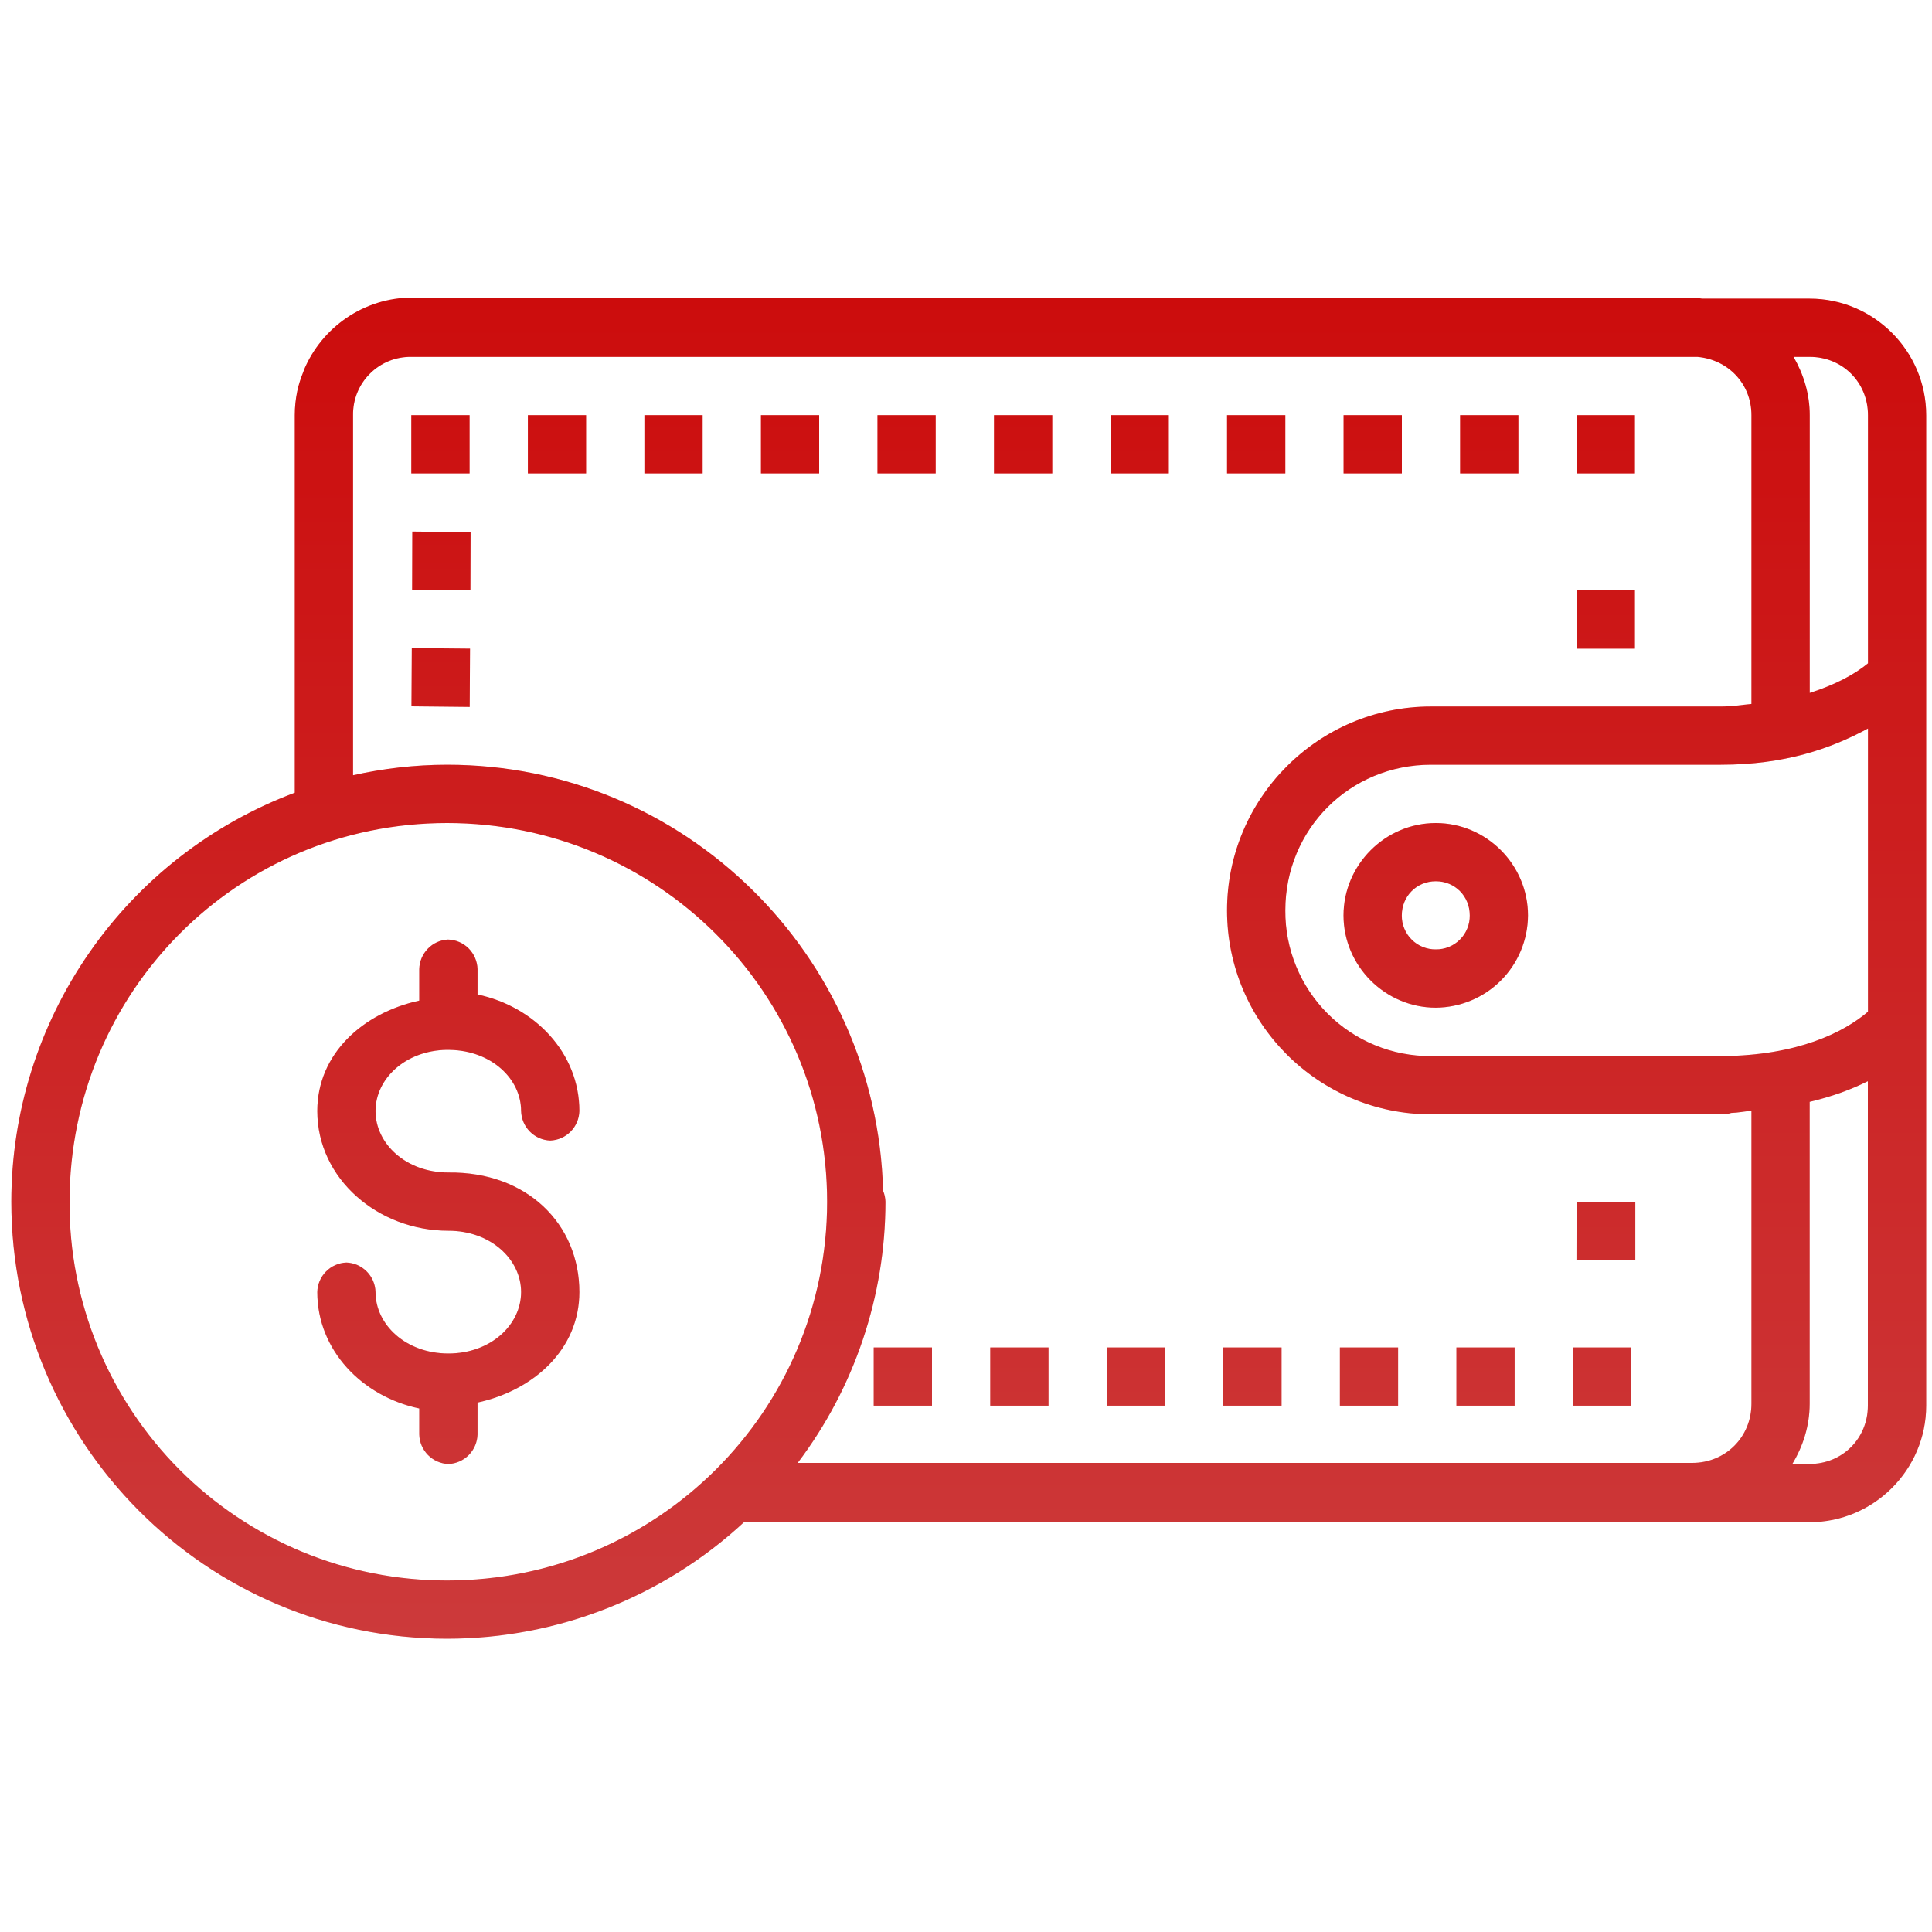 <svg width="38" height="38" viewBox="0 0 35 25" fill="none" xmlns="http://www.w3.org/2000/svg">
<path d="M7.469 0.391C6.59 0.391 5.83 0.933 5.507 1.7L5.497 1.731C5.45 1.847 5.409 1.967 5.384 2.091C5.355 2.232 5.34 2.376 5.34 2.521V9.361C3.832 9.926 2.532 10.939 1.615 12.263C0.697 13.587 0.205 15.16 0.205 16.771C0.205 21.132 3.727 24.687 8.101 24.687C10.095 24.686 12.015 23.932 13.478 22.576H32.784C33.945 22.576 34.895 21.625 34.895 20.465V2.521C34.895 1.36 33.945 0.41 32.784 0.41H30.838C30.777 0.403 30.718 0.391 30.655 0.391H7.469ZM7.451 1.465H30.75C31.305 1.514 31.729 1.951 31.729 2.521V7.753C31.546 7.77 31.379 7.799 31.174 7.799H25.924C23.887 7.799 22.229 9.456 22.229 11.493C22.229 13.53 23.887 15.187 25.924 15.187H31.208C31.26 15.187 31.312 15.178 31.362 15.162C31.494 15.158 31.604 15.133 31.729 15.123V20.429C31.729 21.034 31.259 21.502 30.655 21.502H14.451C15.482 20.14 16.04 18.479 16.041 16.771C16.039 16.703 16.025 16.635 15.998 16.572C15.886 12.305 12.403 8.854 8.101 8.854C7.515 8.854 6.945 8.922 6.396 9.044V2.521C6.394 2.382 6.42 2.243 6.472 2.114C6.525 1.985 6.602 1.868 6.701 1.77C6.799 1.671 6.916 1.594 7.045 1.541C7.174 1.489 7.312 1.463 7.451 1.465ZM32.492 1.465H32.785C33.378 1.465 33.84 1.926 33.84 2.521V7.017C33.604 7.212 33.256 7.403 32.785 7.553V2.521C32.785 2.135 32.673 1.778 32.492 1.465ZM7.451 2.521V3.576H8.507V2.521H7.451ZM9.563 2.521V3.576H10.618V2.521H9.563ZM11.674 2.521V3.576H12.729V2.521H11.674ZM13.785 2.521V3.576H14.84V2.521H13.785ZM15.896 2.521V3.576H16.951V2.521H15.896ZM18.007 2.521V3.576H19.063V2.521H18.007ZM20.118 2.521V3.576H21.174V2.521H20.118ZM22.229 2.521V3.576H23.285V2.521H22.229ZM24.34 2.521V3.576H25.396V2.521H24.34ZM26.451 2.521V3.576H27.507V2.521H26.451ZM28.563 2.521V3.576H29.618V2.521H28.563ZM7.469 4.63L7.466 5.685L8.522 5.696L8.525 4.64L7.469 4.63ZM28.569 5.69V6.752H29.618V5.69H28.569ZM7.46 6.741L7.454 7.796L8.509 7.807L8.515 6.751L7.46 6.741ZM33.84 8.198V13.328C33.399 13.703 32.567 14.121 31.201 14.132H25.924C25.576 14.134 25.232 14.067 24.911 13.935C24.59 13.804 24.298 13.609 24.053 13.364C23.807 13.118 23.613 12.827 23.481 12.505C23.349 12.184 23.283 11.84 23.285 11.493C23.285 10.021 24.452 8.854 25.924 8.854H31.174C32.337 8.854 33.165 8.563 33.84 8.198ZM8.1 9.91C11.902 9.91 14.984 12.98 14.984 16.771C14.984 20.562 11.902 23.632 8.1 23.632C7.199 23.633 6.307 23.457 5.475 23.112C4.644 22.767 3.888 22.262 3.252 21.624C2.617 20.986 2.113 20.229 1.771 19.396C1.429 18.564 1.255 17.671 1.26 16.771C1.26 12.976 4.296 9.91 8.1 9.91ZM26.011 9.91C25.094 9.91 24.339 10.666 24.339 11.584C24.339 12.5 25.094 13.255 26.011 13.255C26.454 13.252 26.877 13.076 27.19 12.763C27.503 12.45 27.679 12.026 27.681 11.584C27.681 10.665 26.929 9.91 26.011 9.91ZM26.011 10.965C26.358 10.965 26.626 11.236 26.626 11.584C26.627 11.665 26.612 11.745 26.581 11.82C26.551 11.895 26.506 11.964 26.448 12.021C26.391 12.078 26.323 12.124 26.248 12.154C26.173 12.185 26.092 12.2 26.011 12.199C25.93 12.2 25.85 12.185 25.774 12.154C25.699 12.124 25.631 12.079 25.574 12.021C25.516 11.964 25.471 11.896 25.44 11.82C25.409 11.745 25.394 11.665 25.395 11.584C25.395 11.235 25.665 10.965 26.011 10.965ZM8.114 12.021C7.976 12.028 7.846 12.087 7.75 12.187C7.654 12.286 7.598 12.418 7.595 12.556V13.127C6.576 13.349 5.748 14.089 5.748 15.127C5.748 16.355 6.848 17.296 8.123 17.296C8.893 17.296 9.44 17.817 9.44 18.407C9.44 18.998 8.893 19.52 8.123 19.52C7.352 19.52 6.803 18.997 6.803 18.407C6.8 18.267 6.743 18.134 6.645 18.035C6.547 17.935 6.415 17.877 6.276 17.872C6.136 17.877 6.004 17.935 5.906 18.035C5.808 18.134 5.751 18.267 5.748 18.407C5.748 19.46 6.56 20.298 7.595 20.516V20.987C7.598 21.126 7.655 21.259 7.753 21.359C7.851 21.458 7.983 21.517 8.123 21.522C8.262 21.517 8.395 21.458 8.493 21.359C8.591 21.259 8.647 21.126 8.651 20.987V20.409C9.668 20.188 10.496 19.445 10.496 18.407C10.496 17.181 9.555 16.224 8.123 16.241C7.352 16.241 6.803 15.717 6.803 15.127C6.803 14.545 7.34 14.032 8.093 14.019C8.113 14.02 8.133 14.021 8.153 14.02C8.906 14.035 9.44 14.546 9.44 15.127C9.444 15.267 9.5 15.4 9.598 15.499C9.696 15.599 9.828 15.657 9.968 15.662C10.107 15.657 10.24 15.599 10.338 15.499C10.436 15.4 10.492 15.267 10.496 15.127C10.496 14.074 9.685 13.234 8.651 13.016V12.556C8.647 12.415 8.589 12.281 8.49 12.181C8.39 12.081 8.255 12.024 8.114 12.021ZM33.838 14.587V20.465C33.838 21.058 33.377 21.521 32.783 21.521H32.47C32.664 21.2 32.784 20.829 32.784 20.429V14.961C33.183 14.867 33.532 14.74 33.838 14.587ZM28.561 16.774L28.559 17.826H29.625V16.774H28.561ZM15.828 19.41V20.465H16.884V19.41H15.828ZM17.939 19.41V20.465H18.995V19.41H17.939ZM20.051 19.41V20.465H21.106V19.41H20.051ZM22.162 19.41V20.465H23.217V19.41H22.162ZM24.273 19.41V20.465H25.328V19.41H24.273ZM26.384 19.41V20.465H27.439V19.41H26.384ZM28.495 19.41V20.465H29.551V19.41H28.495Z" fill="url(#paint0_linear_3820_20759)"/>
<path d="M7.469 0.391C6.59 0.391 5.83 0.933 5.507 1.7L5.497 1.731C5.45 1.847 5.409 1.967 5.384 2.091C5.355 2.232 5.34 2.376 5.34 2.521V9.361C3.832 9.926 2.532 10.939 1.615 12.263C0.697 13.587 0.205 15.16 0.205 16.771C0.205 21.132 3.727 24.687 8.101 24.687C10.095 24.686 12.015 23.932 13.478 22.576H32.784C33.945 22.576 34.895 21.625 34.895 20.465V2.521C34.895 1.36 33.945 0.41 32.784 0.41H30.838C30.777 0.403 30.718 0.391 30.655 0.391H7.469ZM7.451 1.465H30.75C31.305 1.514 31.729 1.951 31.729 2.521V7.753C31.546 7.77 31.379 7.799 31.174 7.799H25.924C23.887 7.799 22.229 9.456 22.229 11.493C22.229 13.53 23.887 15.187 25.924 15.187H31.208C31.26 15.187 31.312 15.178 31.362 15.162C31.494 15.158 31.604 15.133 31.729 15.123V20.429C31.729 21.034 31.259 21.502 30.655 21.502H14.451C15.482 20.14 16.04 18.479 16.041 16.771C16.039 16.703 16.025 16.635 15.998 16.572C15.886 12.305 12.403 8.854 8.101 8.854C7.515 8.854 6.945 8.922 6.396 9.044V2.521C6.394 2.382 6.42 2.243 6.472 2.114C6.525 1.985 6.602 1.868 6.701 1.77C6.799 1.671 6.916 1.594 7.045 1.541C7.174 1.489 7.312 1.463 7.451 1.465ZM32.492 1.465H32.785C33.378 1.465 33.84 1.926 33.84 2.521V7.017C33.604 7.212 33.256 7.403 32.785 7.553V2.521C32.785 2.135 32.673 1.778 32.492 1.465ZM7.451 2.521V3.576H8.507V2.521H7.451ZM9.563 2.521V3.576H10.618V2.521H9.563ZM11.674 2.521V3.576H12.729V2.521H11.674ZM13.785 2.521V3.576H14.84V2.521H13.785ZM15.896 2.521V3.576H16.951V2.521H15.896ZM18.007 2.521V3.576H19.063V2.521H18.007ZM20.118 2.521V3.576H21.174V2.521H20.118ZM22.229 2.521V3.576H23.285V2.521H22.229ZM24.34 2.521V3.576H25.396V2.521H24.34ZM26.451 2.521V3.576H27.507V2.521H26.451ZM28.563 2.521V3.576H29.618V2.521H28.563ZM7.469 4.63L7.466 5.685L8.522 5.696L8.525 4.64L7.469 4.63ZM28.569 5.69V6.752H29.618V5.69H28.569ZM7.46 6.741L7.454 7.796L8.509 7.807L8.515 6.751L7.46 6.741ZM33.84 8.198V13.328C33.399 13.703 32.567 14.121 31.201 14.132H25.924C25.576 14.134 25.232 14.067 24.911 13.935C24.59 13.804 24.298 13.609 24.053 13.364C23.807 13.118 23.613 12.827 23.481 12.505C23.349 12.184 23.283 11.84 23.285 11.493C23.285 10.021 24.452 8.854 25.924 8.854H31.174C32.337 8.854 33.165 8.563 33.84 8.198ZM8.1 9.91C11.902 9.91 14.984 12.98 14.984 16.771C14.984 20.562 11.902 23.632 8.1 23.632C7.199 23.633 6.307 23.457 5.475 23.112C4.644 22.767 3.888 22.262 3.252 21.624C2.617 20.986 2.113 20.229 1.771 19.396C1.429 18.564 1.255 17.671 1.26 16.771C1.26 12.976 4.296 9.91 8.1 9.91ZM26.011 9.91C25.094 9.91 24.339 10.666 24.339 11.584C24.339 12.5 25.094 13.255 26.011 13.255C26.454 13.252 26.877 13.076 27.19 12.763C27.503 12.45 27.679 12.026 27.681 11.584C27.681 10.665 26.929 9.91 26.011 9.91ZM26.011 10.965C26.358 10.965 26.626 11.236 26.626 11.584C26.627 11.665 26.612 11.745 26.581 11.82C26.551 11.895 26.506 11.964 26.448 12.021C26.391 12.078 26.323 12.124 26.248 12.154C26.173 12.185 26.092 12.2 26.011 12.199C25.93 12.2 25.85 12.185 25.774 12.154C25.699 12.124 25.631 12.079 25.574 12.021C25.516 11.964 25.471 11.896 25.44 11.82C25.409 11.745 25.394 11.665 25.395 11.584C25.395 11.235 25.665 10.965 26.011 10.965ZM8.114 12.021C7.976 12.028 7.846 12.087 7.75 12.187C7.654 12.286 7.598 12.418 7.595 12.556V13.127C6.576 13.349 5.748 14.089 5.748 15.127C5.748 16.355 6.848 17.296 8.123 17.296C8.893 17.296 9.44 17.817 9.44 18.407C9.44 18.998 8.893 19.52 8.123 19.52C7.352 19.52 6.803 18.997 6.803 18.407C6.8 18.267 6.743 18.134 6.645 18.035C6.547 17.935 6.415 17.877 6.276 17.872C6.136 17.877 6.004 17.935 5.906 18.035C5.808 18.134 5.751 18.267 5.748 18.407C5.748 19.46 6.56 20.298 7.595 20.516V20.987C7.598 21.126 7.655 21.259 7.753 21.359C7.851 21.458 7.983 21.517 8.123 21.522C8.262 21.517 8.395 21.458 8.493 21.359C8.591 21.259 8.647 21.126 8.651 20.987V20.409C9.668 20.188 10.496 19.445 10.496 18.407C10.496 17.181 9.555 16.224 8.123 16.241C7.352 16.241 6.803 15.717 6.803 15.127C6.803 14.545 7.34 14.032 8.093 14.019C8.113 14.02 8.133 14.021 8.153 14.02C8.906 14.035 9.44 14.546 9.44 15.127C9.444 15.267 9.5 15.4 9.598 15.499C9.696 15.599 9.828 15.657 9.968 15.662C10.107 15.657 10.24 15.599 10.338 15.499C10.436 15.4 10.492 15.267 10.496 15.127C10.496 14.074 9.685 13.234 8.651 13.016V12.556C8.647 12.415 8.589 12.281 8.49 12.181C8.39 12.081 8.255 12.024 8.114 12.021ZM33.838 14.587V20.465C33.838 21.058 33.377 21.521 32.783 21.521H32.47C32.664 21.2 32.784 20.829 32.784 20.429V14.961C33.183 14.867 33.532 14.74 33.838 14.587ZM28.561 16.774L28.559 17.826H29.625V16.774H28.561ZM15.828 19.41V20.465H16.884V19.41H15.828ZM17.939 19.41V20.465H18.995V19.41H17.939ZM20.051 19.41V20.465H21.106V19.41H20.051ZM22.162 19.41V20.465H23.217V19.41H22.162ZM24.273 19.41V20.465H25.328V19.41H24.273ZM26.384 19.41V20.465H27.439V19.41H26.384ZM28.495 19.41V20.465H29.551V19.41H28.495Z" fill="black" fill-opacity="0.2"/>
<defs>
<linearGradient id="paint0_linear_3820_20759" x1="17.55" y1="0.391" x2="17.55" y2="24.687" gradientUnits="userSpaceOnUse">
<stop stop-color="#FF0F0F"/>
<stop offset="1" stop-color="#FF4849"/>
</linearGradient>
</defs>
</svg>